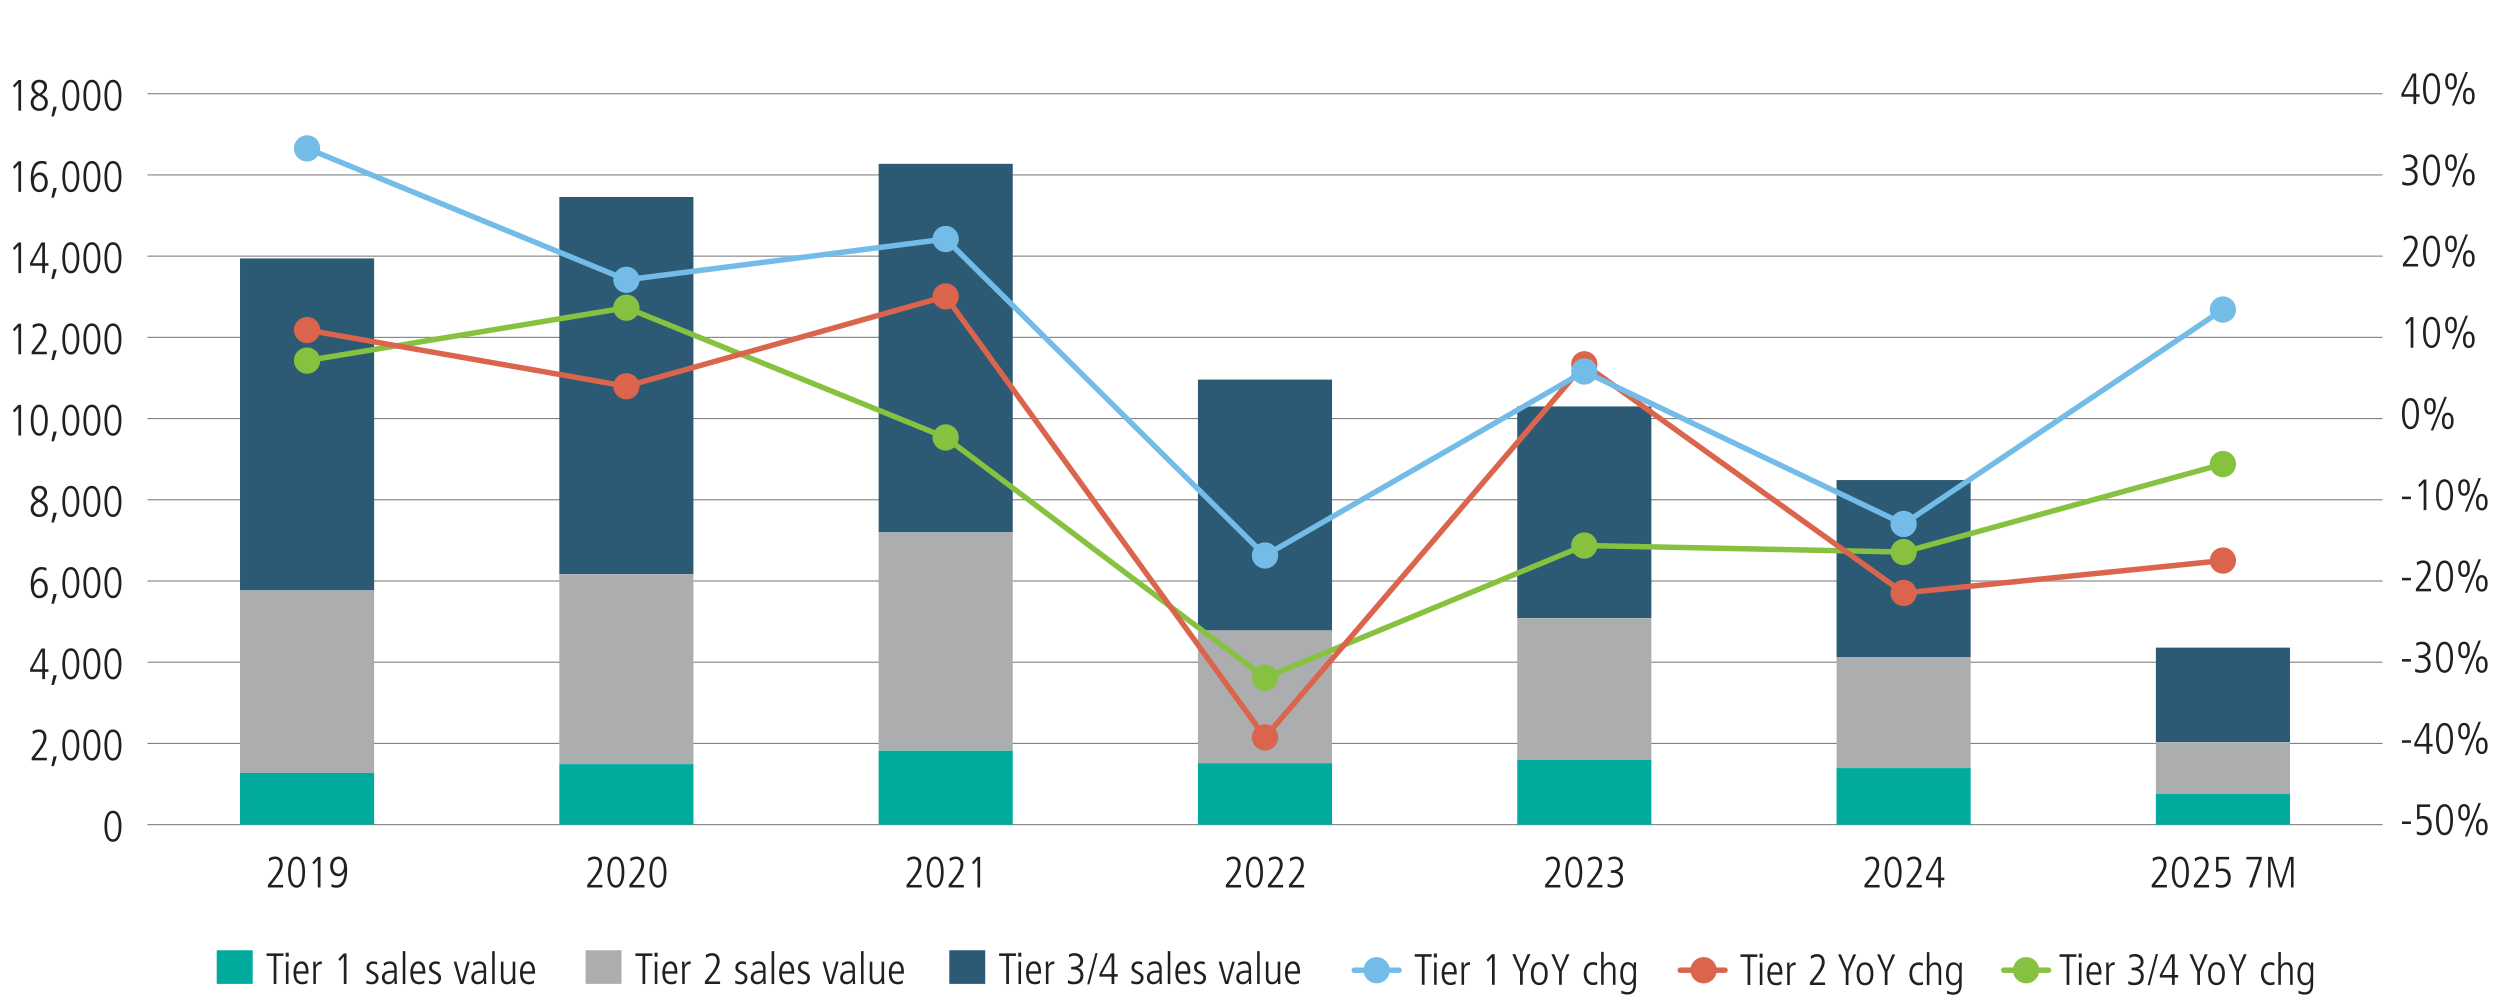 <?xml version="1.0" encoding="UTF-8"?>
<svg xmlns="http://www.w3.org/2000/svg" version="1.1" viewBox="0 0 1140 456.71">
  <!-- Generator: Adobe Illustrator 29.5.1, SVG Export Plug-In . SVG Version: 2.1.0 Build 141)  -->
  <defs>
    <style>
      .st0 {
        fill: #acadae;
      }

      .st1, .st2, .st3, .st4, .st5, .st6, .st7 {
        fill: none;
        stroke-miterlimit: 10;
      }

      .st1, .st3, .st4, .st5, .st6, .st7 {
        stroke-width: 2.5px;
      }

      .st1, .st4 {
        stroke: #da644c;
      }

      .st8 {
        fill: #231f20;
      }

      .st9 {
        fill: #2c5973;
      }

      .st2 {
        stroke: gray;
        stroke-width: .5px;
      }

      .st3, .st4, .st5 {
        stroke-linecap: round;
      }

      .st3, .st7 {
        stroke: #86c240;
      }

      .st10 {
        fill: #73bce8;
      }

      .st11 {
        fill: #da644c;
      }

      .st12 {
        fill: #00ab9d;
      }

      .st13 {
        fill: #86c240;
      }

      .st5, .st6 {
        stroke: #73bce8;
      }
    </style>
  </defs>
  <g id="_x31_">
    <g>
      <g>
        <g>
          <path class="st8" d="M47.62,376.77c0-4.42,1.38-7.12,3.88-7.12s3.88,2.72,3.88,7.12-1.38,7.12-3.88,7.12-3.88-2.72-3.88-7.12ZM54.14,376.77c0-3.92-.9-5.96-2.64-5.96s-2.64,1.98-2.64,5.96.96,5.96,2.64,5.96,2.64-2.02,2.64-5.96Z"/>
          <g>
            <path class="st8" d="M14.44,346.72v-1.22l2.16-2.68c1.98-2.46,3.26-4.76,3.26-6.54,0-1.6-.76-2.5-2.18-2.5-.86,0-1.92.48-2.66,1.1l-.18-1.38c.96-.62,1.92-.88,2.94-.88,2.1,0,3.4,1.5,3.4,3.66,0,1.76-.86,3.72-3.58,7.1l-1.76,2.18h5.52v1.16h-6.92Z"/>
            <path class="st8" d="M23.44,349.36l.96-4.44h1.48l-1.28,4.44h-1.16Z"/>
            <path class="st8" d="M28.42,339.74c0-4.42,1.38-7.12,3.88-7.12s3.88,2.72,3.88,7.12-1.38,7.12-3.88,7.12-3.88-2.72-3.88-7.12ZM34.94,339.74c0-3.92-.9-5.96-2.64-5.96s-2.64,1.98-2.64,5.96.96,5.96,2.64,5.96,2.64-2.02,2.64-5.96Z"/>
            <path class="st8" d="M38.02,339.74c0-4.42,1.38-7.12,3.88-7.12s3.88,2.72,3.88,7.12-1.38,7.12-3.88,7.12-3.88-2.72-3.88-7.12ZM44.54,339.74c0-3.92-.9-5.96-2.64-5.96s-2.64,1.98-2.64,5.96.96,5.96,2.64,5.96,2.64-2.02,2.64-5.96Z"/>
            <path class="st8" d="M47.62,339.74c0-4.42,1.38-7.12,3.88-7.12s3.88,2.72,3.88,7.12-1.38,7.12-3.88,7.12-3.88-2.72-3.88-7.12ZM54.14,339.74c0-3.92-.9-5.96-2.64-5.96s-2.64,1.98-2.64,5.96.96,5.96,2.64,5.96,2.64-2.02,2.64-5.96Z"/>
          </g>
          <g>
            <path class="st8" d="M19.26,309.69v-3.34h-5.54v-1.26l5.14-9.36h1.64v9.46h1.58v1.16h-1.58v3.34h-1.24ZM19.26,296.97h-.04l-4.42,8.22h4.46v-8.22Z"/>
            <path class="st8" d="M23.44,312.33l.96-4.44h1.48l-1.28,4.44h-1.16Z"/>
            <path class="st8" d="M28.42,302.71c0-4.42,1.38-7.12,3.88-7.12s3.88,2.72,3.88,7.12-1.38,7.12-3.88,7.12-3.88-2.72-3.88-7.12ZM34.94,302.71c0-3.92-.9-5.96-2.64-5.96s-2.64,1.98-2.64,5.96.96,5.96,2.64,5.96,2.64-2.02,2.64-5.96Z"/>
            <path class="st8" d="M38.02,302.71c0-4.42,1.38-7.12,3.88-7.12s3.88,2.72,3.88,7.12-1.38,7.12-3.88,7.12-3.88-2.72-3.88-7.12ZM44.54,302.71c0-3.92-.9-5.96-2.64-5.96s-2.64,1.98-2.64,5.96.96,5.96,2.64,5.96,2.64-2.02,2.64-5.96Z"/>
            <path class="st8" d="M47.62,302.71c0-4.42,1.38-7.12,3.88-7.12s3.88,2.72,3.88,7.12-1.38,7.12-3.88,7.12-3.88-2.72-3.88-7.12ZM54.14,302.71c0-3.92-.9-5.96-2.64-5.96s-2.64,1.98-2.64,5.96.96,5.96,2.64,5.96,2.64-2.02,2.64-5.96Z"/>
          </g>
          <g>
            <path class="st8" d="M15.22,265.77c.5-1.18,1.6-1.96,2.9-1.96,2.36,0,3.66,2.12,3.66,4.58s-1.4,4.4-3.88,4.4-3.88-2.2-3.88-6.2c0-5.44,1.74-8.04,4.88-8.04.74,0,1.6.16,2.3.38l-.1,1.4c-.9-.5-1.42-.62-2.08-.62-2.34,0-3.7,2.24-3.84,6.06h.04ZM20.46,268.21c0-1.66-.88-3.24-2.56-3.24-1.36,0-2.4,1.28-2.4,3.26,0,2.18.98,3.4,2.4,3.4,1.5,0,2.56-1.24,2.56-3.42Z"/>
            <path class="st8" d="M23.44,275.3l.96-4.44h1.48l-1.28,4.44h-1.16Z"/>
            <path class="st8" d="M28.42,265.67c0-4.42,1.38-7.12,3.88-7.12s3.88,2.72,3.88,7.12-1.38,7.12-3.88,7.12-3.88-2.72-3.88-7.12ZM34.94,265.67c0-3.92-.9-5.96-2.64-5.96s-2.64,1.98-2.64,5.96.96,5.96,2.64,5.96,2.64-2.02,2.64-5.96Z"/>
            <path class="st8" d="M38.02,265.67c0-4.42,1.38-7.12,3.88-7.12s3.88,2.72,3.88,7.12-1.38,7.12-3.88,7.12-3.88-2.72-3.88-7.12ZM44.54,265.67c0-3.92-.9-5.96-2.64-5.96s-2.64,1.98-2.64,5.96.96,5.96,2.64,5.96,2.64-2.02,2.64-5.96Z"/>
            <path class="st8" d="M47.62,265.67c0-4.42,1.38-7.12,3.88-7.12s3.88,2.72,3.88,7.12-1.38,7.12-3.88,7.12-3.88-2.72-3.88-7.12ZM54.14,265.67c0-3.92-.9-5.96-2.64-5.96s-2.64,1.98-2.64,5.96.96,5.96,2.64,5.96,2.64-2.02,2.64-5.96Z"/>
          </g>
          <g>
            <path class="st8" d="M21.82,231.92c0,1.86-1.16,3.84-3.94,3.84-2.32,0-3.9-1.58-3.9-3.78,0-1.66,1.04-2.94,2.66-3.64-1.52-.82-2.32-2.06-2.32-3.56,0-2.08,1.7-3.26,3.62-3.26,2.26,0,3.52,1.38,3.52,3.2,0,1.28-.56,2.32-2.38,3.58,2.16,1.1,2.74,2.2,2.74,3.62ZM15.3,232.02c0,1.46,1.08,2.58,2.66,2.58,1.32,0,2.54-.88,2.54-2.66,0-1.26-.84-2.2-2.78-3.08-1.84.98-2.42,1.86-2.42,3.16ZM20.14,224.78c0-1.2-1-2.1-2.28-2.1-1.14,0-2.22.96-2.22,2.24,0,1.2.9,2.32,2.5,2.9,1.42-1.02,2-2.1,2-3.04Z"/>
            <path class="st8" d="M23.44,238.26l.96-4.44h1.48l-1.28,4.44h-1.16Z"/>
            <path class="st8" d="M28.42,228.64c0-4.42,1.38-7.12,3.88-7.12s3.88,2.72,3.88,7.12-1.38,7.12-3.88,7.12-3.88-2.72-3.88-7.12ZM34.94,228.64c0-3.92-.9-5.96-2.64-5.96s-2.64,1.98-2.64,5.96.96,5.96,2.64,5.96,2.64-2.02,2.64-5.96Z"/>
            <path class="st8" d="M38.02,228.64c0-4.42,1.38-7.12,3.88-7.12s3.88,2.72,3.88,7.12-1.38,7.12-3.88,7.12-3.88-2.72-3.88-7.12ZM44.54,228.64c0-3.92-.9-5.96-2.64-5.96s-2.64,1.98-2.64,5.96.96,5.96,2.64,5.96,2.64-2.02,2.64-5.96Z"/>
            <path class="st8" d="M47.62,228.64c0-4.42,1.38-7.12,3.88-7.12s3.88,2.72,3.88,7.12-1.38,7.12-3.88,7.12-3.88-2.72-3.88-7.12ZM54.14,228.64c0-3.92-.9-5.96-2.64-5.96s-2.64,1.98-2.64,5.96.96,5.96,2.64,5.96,2.64-2.02,2.64-5.96Z"/>
          </g>
          <g>
            <path class="st8" d="M8.38,198.59v-12.56l-1.8,2.08-.68-.92,2.48-2.56h1.24v13.96h-1.24Z"/>
            <path class="st8" d="M14.02,191.61c0-4.42,1.38-7.12,3.88-7.12s3.88,2.72,3.88,7.12-1.38,7.12-3.88,7.12-3.88-2.72-3.88-7.12ZM20.54,191.61c0-3.92-.9-5.96-2.64-5.96s-2.64,1.98-2.64,5.96.96,5.96,2.64,5.96,2.64-2.02,2.64-5.96Z"/>
            <path class="st8" d="M23.44,201.23l.96-4.44h1.48l-1.28,4.44h-1.16Z"/>
            <path class="st8" d="M28.42,191.61c0-4.42,1.38-7.12,3.88-7.12s3.88,2.72,3.88,7.12-1.38,7.12-3.88,7.12-3.88-2.72-3.88-7.12ZM34.94,191.61c0-3.92-.9-5.96-2.64-5.96s-2.64,1.98-2.64,5.96.96,5.96,2.64,5.96,2.64-2.02,2.64-5.96Z"/>
            <path class="st8" d="M38.02,191.61c0-4.42,1.38-7.12,3.88-7.12s3.88,2.72,3.88,7.12-1.38,7.12-3.88,7.12-3.88-2.72-3.88-7.12ZM44.54,191.61c0-3.92-.9-5.96-2.64-5.96s-2.64,1.98-2.64,5.96.96,5.96,2.64,5.96,2.64-2.02,2.64-5.96Z"/>
            <path class="st8" d="M47.62,191.61c0-4.42,1.38-7.12,3.88-7.12s3.88,2.72,3.88,7.12-1.38,7.12-3.88,7.12-3.88-2.72-3.88-7.12ZM54.14,191.61c0-3.92-.9-5.96-2.64-5.96s-2.64,1.98-2.64,5.96.96,5.96,2.64,5.96,2.64-2.02,2.64-5.96Z"/>
          </g>
          <g>
            <path class="st8" d="M8.38,161.55v-12.56l-1.8,2.08-.68-.92,2.48-2.56h1.24v13.96h-1.24Z"/>
            <path class="st8" d="M14.44,161.55v-1.22l2.16-2.68c1.98-2.46,3.26-4.76,3.26-6.54,0-1.6-.76-2.5-2.18-2.5-.86,0-1.92.48-2.66,1.1l-.18-1.38c.96-.62,1.92-.88,2.94-.88,2.1,0,3.4,1.5,3.4,3.66,0,1.76-.86,3.72-3.58,7.1l-1.76,2.18h5.52v1.16h-6.92Z"/>
            <path class="st8" d="M23.44,164.19l.96-4.44h1.48l-1.28,4.44h-1.16Z"/>
            <path class="st8" d="M28.42,154.57c0-4.42,1.38-7.12,3.88-7.12s3.88,2.72,3.88,7.12-1.38,7.12-3.88,7.12-3.88-2.72-3.88-7.12ZM34.94,154.57c0-3.92-.9-5.96-2.64-5.96s-2.64,1.98-2.64,5.96.96,5.96,2.64,5.96,2.64-2.02,2.64-5.96Z"/>
            <path class="st8" d="M38.02,154.57c0-4.42,1.38-7.12,3.88-7.12s3.88,2.72,3.88,7.12-1.38,7.12-3.88,7.12-3.88-2.72-3.88-7.12ZM44.54,154.57c0-3.92-.9-5.96-2.64-5.96s-2.64,1.98-2.64,5.96.96,5.96,2.64,5.96,2.64-2.02,2.64-5.96Z"/>
            <path class="st8" d="M47.62,154.57c0-4.42,1.38-7.12,3.88-7.12s3.88,2.72,3.88,7.12-1.38,7.12-3.88,7.12-3.88-2.72-3.88-7.12ZM54.14,154.57c0-3.92-.9-5.96-2.64-5.96s-2.64,1.98-2.64,5.96.96,5.96,2.64,5.96,2.64-2.02,2.64-5.96Z"/>
          </g>
          <g>
            <path class="st8" d="M8.38,124.52v-12.56l-1.8,2.08-.68-.92,2.48-2.56h1.24v13.96h-1.24Z"/>
            <path class="st8" d="M19.26,124.52v-3.34h-5.54v-1.26l5.14-9.36h1.64v9.46h1.58v1.16h-1.58v3.34h-1.24ZM19.26,111.8h-.04l-4.42,8.22h4.46v-8.22Z"/>
            <path class="st8" d="M23.44,127.16l.96-4.44h1.48l-1.28,4.44h-1.16Z"/>
            <path class="st8" d="M28.42,117.54c0-4.42,1.38-7.12,3.88-7.12s3.88,2.72,3.88,7.12-1.38,7.12-3.88,7.12-3.88-2.72-3.88-7.12ZM34.94,117.54c0-3.92-.9-5.96-2.64-5.96s-2.64,1.98-2.64,5.96.96,5.96,2.64,5.96,2.64-2.02,2.64-5.96Z"/>
            <path class="st8" d="M38.02,117.54c0-4.42,1.38-7.12,3.88-7.12s3.88,2.72,3.88,7.12-1.38,7.12-3.88,7.12-3.88-2.72-3.88-7.12ZM44.54,117.54c0-3.92-.9-5.96-2.64-5.96s-2.64,1.98-2.64,5.96.96,5.96,2.64,5.96,2.64-2.02,2.64-5.96Z"/>
            <path class="st8" d="M47.62,117.54c0-4.42,1.38-7.12,3.88-7.12s3.88,2.72,3.88,7.12-1.38,7.12-3.88,7.12-3.88-2.72-3.88-7.12ZM54.14,117.54c0-3.92-.9-5.96-2.64-5.96s-2.64,1.98-2.64,5.96.96,5.96,2.64,5.96,2.64-2.02,2.64-5.96Z"/>
          </g>
          <g>
            <path class="st8" d="M8.38,87.49v-12.56l-1.8,2.08-.68-.92,2.48-2.56h1.24v13.96h-1.24Z"/>
            <path class="st8" d="M15.22,80.6c.5-1.18,1.6-1.96,2.9-1.96,2.36,0,3.66,2.12,3.66,4.58s-1.4,4.4-3.88,4.4-3.88-2.2-3.88-6.2c0-5.44,1.74-8.04,4.88-8.04.74,0,1.6.16,2.3.38l-.1,1.4c-.9-.5-1.42-.62-2.08-.62-2.34,0-3.7,2.24-3.84,6.06h.04ZM20.46,83.05c0-1.66-.88-3.24-2.56-3.24-1.36,0-2.4,1.28-2.4,3.26,0,2.18.98,3.4,2.4,3.4,1.5,0,2.56-1.24,2.56-3.42Z"/>
            <path class="st8" d="M23.44,90.13l.96-4.44h1.48l-1.28,4.44h-1.16Z"/>
            <path class="st8" d="M28.42,80.51c0-4.42,1.38-7.12,3.88-7.12s3.88,2.72,3.88,7.12-1.38,7.12-3.88,7.12-3.88-2.72-3.88-7.12ZM34.94,80.51c0-3.92-.9-5.96-2.64-5.96s-2.64,1.98-2.64,5.96.96,5.96,2.64,5.96,2.64-2.02,2.64-5.96Z"/>
            <path class="st8" d="M38.02,80.51c0-4.42,1.38-7.12,3.88-7.12s3.88,2.72,3.88,7.12-1.38,7.12-3.88,7.12-3.88-2.72-3.88-7.12ZM44.54,80.51c0-3.92-.9-5.96-2.64-5.96s-2.64,1.98-2.64,5.96.96,5.96,2.64,5.96,2.64-2.02,2.64-5.96Z"/>
            <path class="st8" d="M47.62,80.51c0-4.42,1.38-7.12,3.88-7.12s3.88,2.72,3.88,7.12-1.38,7.12-3.88,7.12-3.88-2.72-3.88-7.12ZM54.14,80.51c0-3.92-.9-5.96-2.64-5.96s-2.64,1.98-2.64,5.96.96,5.96,2.64,5.96,2.64-2.02,2.64-5.96Z"/>
          </g>
          <g>
            <path class="st8" d="M8.38,50.45v-12.56l-1.8,2.08-.68-.92,2.48-2.56h1.24v13.96h-1.24Z"/>
            <path class="st8" d="M21.82,46.75c0,1.86-1.16,3.84-3.94,3.84-2.32,0-3.9-1.58-3.9-3.78,0-1.66,1.04-2.94,2.66-3.64-1.52-.82-2.32-2.06-2.32-3.56,0-2.08,1.7-3.26,3.62-3.26,2.26,0,3.52,1.38,3.52,3.2,0,1.28-.56,2.32-2.38,3.58,2.16,1.1,2.74,2.2,2.74,3.62ZM15.3,46.85c0,1.46,1.08,2.58,2.66,2.58,1.32,0,2.54-.88,2.54-2.66,0-1.26-.84-2.2-2.78-3.08-1.84.98-2.42,1.86-2.42,3.16ZM20.14,39.61c0-1.2-1-2.1-2.28-2.1-1.14,0-2.22.96-2.22,2.24,0,1.2.9,2.32,2.5,2.9,1.42-1.02,2-2.1,2-3.04Z"/>
            <path class="st8" d="M23.44,53.09l.96-4.44h1.48l-1.28,4.44h-1.16Z"/>
            <path class="st8" d="M28.42,43.47c0-4.42,1.38-7.12,3.88-7.12s3.88,2.72,3.88,7.12-1.38,7.12-3.88,7.12-3.88-2.72-3.88-7.12ZM34.94,43.47c0-3.92-.9-5.96-2.64-5.96s-2.64,1.98-2.64,5.96.96,5.96,2.64,5.96,2.64-2.02,2.64-5.96Z"/>
            <path class="st8" d="M38.02,43.47c0-4.42,1.38-7.12,3.88-7.12s3.88,2.72,3.88,7.12-1.38,7.12-3.88,7.12-3.88-2.72-3.88-7.12ZM44.54,43.47c0-3.92-.9-5.96-2.64-5.96s-2.64,1.98-2.64,5.96.96,5.96,2.64,5.96,2.64-2.02,2.64-5.96Z"/>
            <path class="st8" d="M47.62,43.47c0-4.42,1.38-7.12,3.88-7.12s3.88,2.72,3.88,7.12-1.38,7.12-3.88,7.12-3.88-2.72-3.88-7.12ZM54.14,43.47c0-3.92-.9-5.96-2.64-5.96s-2.64,1.98-2.64,5.96.96,5.96,2.64,5.96,2.64-2.02,2.64-5.96Z"/>
          </g>
        </g>
        <g>
          <line class="st2" x1="67.22" y1="376.04" x2="1086.45" y2="376.04"/>
          <line class="st2" x1="67.22" y1="339" x2="1086.45" y2="339"/>
          <line class="st2" x1="67.22" y1="301.97" x2="1086.45" y2="301.97"/>
          <line class="st2" x1="67.22" y1="264.94" x2="1086.45" y2="264.94"/>
          <line class="st2" x1="67.22" y1="227.9" x2="1086.45" y2="227.9"/>
          <line class="st2" x1="67.22" y1="190.87" x2="1086.45" y2="190.87"/>
          <line class="st2" x1="67.22" y1="153.84" x2="1086.45" y2="153.84"/>
          <line class="st2" x1="67.22" y1="116.8" x2="1086.45" y2="116.8"/>
          <line class="st2" x1="67.22" y1="79.77" x2="1086.45" y2="79.77"/>
          <line class="st2" x1="67.22" y1="42.74" x2="1086.45" y2="42.74"/>
        </g>
      </g>
      <g>
        <g>
          <rect class="st9" x="432.87" y="433.32" width="16.4" height="15.33"/>
          <g>
            <rect class="st9" x="109.45" y="117.84" width="61.15" height="151.42"/>
            <rect class="st9" x="255.05" y="89.83" width="61.15" height="172.09"/>
            <rect class="st9" x="400.66" y="74.71" width="61.15" height="168.09"/>
            <rect class="st9" x="546.26" y="173.1" width="61.15" height="114.45"/>
            <rect class="st9" x="691.87" y="185.33" width="61.15" height="96.56"/>
            <rect class="st9" x="837.47" y="218.9" width="61.15" height="80.69"/>
            <rect class="st9" x="983.08" y="295.32" width="61.15" height="43.12"/>
          </g>
        </g>
        <g>
          <rect class="st0" x="267.02" y="433.32" width="16.4" height="15.33"/>
          <g>
            <rect class="st0" x="109.45" y="269.26" width="61.15" height="83.2"/>
            <rect class="st0" x="255.05" y="261.92" width="61.15" height="86.51"/>
            <rect class="st0" x="400.66" y="242.81" width="61.15" height="99.52"/>
            <rect class="st0" x="546.26" y="287.56" width="61.15" height="60.45"/>
            <rect class="st0" x="691.87" y="281.89" width="61.15" height="64.49"/>
            <rect class="st0" x="837.47" y="299.59" width="61.15" height="50.65"/>
            <rect class="st0" x="983.08" y="338.44" width="61.15" height="23.64"/>
          </g>
        </g>
        <g>
          <rect class="st12" x="98.82" y="433.32" width="16.4" height="15.33"/>
          <g>
            <rect class="st12" x="109.45" y="352.46" width="61.15" height="23.58"/>
            <rect class="st12" x="255.05" y="348.43" width="61.15" height="27.61"/>
            <rect class="st12" x="400.66" y="342.33" width="61.15" height="33.71"/>
            <rect class="st12" x="546.26" y="348.01" width="61.15" height="28.03"/>
            <rect class="st12" x="691.87" y="346.39" width="61.15" height="29.65"/>
            <rect class="st12" x="837.47" y="350.24" width="61.15" height="25.8"/>
            <rect class="st12" x="983.08" y="362.08" width="61.15" height="13.96"/>
          </g>
        </g>
      </g>
      <g>
        <g>
          <path class="st8" d="M458.84,448.71v-12.8h-3.24v-1.16h7.72v1.16h-3.24v12.8h-1.24Z"/>
          <path class="st8" d="M464.32,436.24v-1.8h1.4v1.8h-1.4ZM464.44,448.71v-10.2h1.16v10.2h-1.16Z"/>
          <path class="st8" d="M474.26,448.27c-.74.42-1.5.58-2.38.58-2.56,0-4-1.76-4-5.26,0-3.68,1.8-5.22,3.62-5.22,2.94,0,3.26,3.06,3.26,5.62h-5.64c0,2.46,1.06,3.78,2.88,3.78.66,0,1.64-.34,2.2-.84l.06,1.34ZM473.52,442.91c0-2.16-.8-3.46-2.08-3.46s-2.28,1.6-2.32,3.46h4.4Z"/>
          <path class="st8" d="M476.94,448.71v-7.24c0-.34-.04-1.34-.08-2.96h1.08l.08,1.62h.04c.56-1.14,1.32-1.76,2.66-1.76h.06v1.24c-1.9,0-2.68.9-2.68,2.6v6.5h-1.16Z"/>
          <path class="st8" d="M487.02,446.93c.62.38,1.82.76,2.62.76,1.84,0,3.06-1.1,3.06-3,0-1.66-1.24-2.64-3.18-2.64h-1.06v-1.16c2.96,0,4.14-.9,4.14-2.6,0-1.42-.94-2.52-2.78-2.52-.78,0-1.56.28-2.3.82l-.1-1.32c.48-.32,1.78-.66,2.58-.66,2.42,0,3.92,1.54,3.92,3.56,0,1.52-.8,2.62-2.5,3.12v.04c1.46.28,2.6,1.7,2.6,3.52,0,2.56-1.58,4-4.52,4-.98,0-1.76-.14-2.58-.56l.1-1.36Z"/>
          <path class="st8" d="M495.76,448.85l3.76-14.24h.98l-3.74,14.24h-1Z"/>
          <path class="st8" d="M506.88,448.71v-3.34h-5.54v-1.26l5.14-9.36h1.64v9.46h1.58v1.16h-1.58v3.34h-1.24ZM506.88,435.98h-.04l-4.42,8.22h4.46v-8.22Z"/>
          <path class="st8" d="M516,447.07c.62.4,1.58.7,2.32.7,1.04,0,1.88-.76,1.88-1.76,0-.86-.36-1.26-1.96-2.06-1.62-.8-2.26-1.4-2.26-2.76,0-1.8,1.46-2.82,3-2.82.48,0,1.12.08,1.88.3l-.16,1.2c-.56-.22-1.08-.42-1.74-.42-1.04,0-1.74.74-1.74,1.64,0,.8.28,1.1,1.4,1.7,1.7.92,2.82,1.4,2.82,3.1,0,1.82-1.26,2.96-3.04,2.96-.9,0-1.68-.14-2.56-.48l.16-1.3Z"/>
          <path class="st8" d="M528.8,448.71l-.08-1.46h-.04c-.7,1.12-1.56,1.6-2.84,1.6-1.6,0-2.86-1.3-2.86-2.98,0-3.2,3.42-3.3,4.92-3.3h.74v-.24c0-2.16-.7-2.88-2.12-2.88-.86,0-1.76.4-2.56,1.04l-.18-1.22c1.28-.74,1.98-.9,2.8-.9,2.02,0,3.14,1.12,3.14,3.3v4.9c0,.34.02.88.12,2.14h-1.04ZM528.64,443.57c-2.5,0-4.42.04-4.42,2.3,0,1.04.78,1.9,1.88,1.9,1.46,0,2.54-1.08,2.54-2.92v-1.28Z"/>
          <path class="st8" d="M532.5,448.71v-15h1.16v15h-1.16Z"/>
          <path class="st8" d="M542.32,448.27c-.74.42-1.5.58-2.38.58-2.56,0-4-1.76-4-5.26,0-3.68,1.8-5.22,3.62-5.22,2.94,0,3.26,3.06,3.26,5.62h-5.64c0,2.46,1.06,3.78,2.88,3.78.66,0,1.64-.34,2.2-.84l.06,1.34ZM541.58,442.91c0-2.16-.8-3.46-2.08-3.46s-2.28,1.6-2.32,3.46h4.4Z"/>
          <path class="st8" d="M544.52,447.07c.62.4,1.58.7,2.32.7,1.04,0,1.88-.76,1.88-1.76,0-.86-.36-1.26-1.96-2.06-1.62-.8-2.26-1.4-2.26-2.76,0-1.8,1.46-2.82,3-2.82.48,0,1.12.08,1.88.3l-.16,1.2c-.56-.22-1.08-.42-1.74-.42-1.04,0-1.74.74-1.74,1.64,0,.8.28,1.1,1.4,1.7,1.7.92,2.82,1.4,2.82,3.1,0,1.82-1.26,2.96-3.04,2.96-.9,0-1.68-.14-2.56-.48l.16-1.3Z"/>
          <path class="st8" d="M558.68,448.71l-2.98-10.2h1.24l2.42,8.88h.04l2.5-8.88h1.16l-2.98,10.2h-1.4Z"/>
          <path class="st8" d="M569.56,448.71l-.08-1.46h-.04c-.7,1.12-1.56,1.6-2.84,1.6-1.6,0-2.86-1.3-2.86-2.98,0-3.2,3.42-3.3,4.92-3.3h.74v-.24c0-2.16-.7-2.88-2.12-2.88-.86,0-1.76.4-2.56,1.04l-.18-1.22c1.28-.74,1.98-.9,2.8-.9,2.02,0,3.14,1.12,3.14,3.3v4.9c0,.34.02.88.12,2.14h-1.04ZM569.4,443.57c-2.5,0-4.42.04-4.42,2.3,0,1.04.78,1.9,1.88,1.9,1.46,0,2.54-1.08,2.54-2.92v-1.28Z"/>
          <path class="st8" d="M573.26,448.71v-15h1.16v15h-1.16Z"/>
          <path class="st8" d="M582.78,448.71c-.06-.54-.08-1.02-.08-1.5h-.04c-.34.94-1.38,1.64-2.6,1.64-1.86,0-2.82-1.2-2.82-3.14v-7.2h1.16v6.96c0,1.6.64,2.3,1.9,2.3,1.44,0,2.32-1.4,2.32-2.84v-6.42h1.16v7.24c0,.34.04,1.56.08,2.96h-1.08Z"/>
          <path class="st8" d="M592.34,448.27c-.74.42-1.5.58-2.38.58-2.56,0-4-1.76-4-5.26,0-3.68,1.8-5.22,3.62-5.22,2.94,0,3.26,3.06,3.26,5.62h-5.64c0,2.46,1.06,3.78,2.88,3.78.66,0,1.64-.34,2.2-.84l.06,1.34ZM591.6,442.91c0-2.16-.8-3.46-2.08-3.46s-2.28,1.6-2.32,3.46h4.4Z"/>
        </g>
        <g>
          <path class="st8" d="M292.99,448.71v-12.8h-3.24v-1.16h7.72v1.16h-3.24v12.8h-1.24Z"/>
          <path class="st8" d="M298.47,436.24v-1.8h1.4v1.8h-1.4ZM298.59,448.71v-10.2h1.16v10.2h-1.16Z"/>
          <path class="st8" d="M308.41,448.27c-.74.42-1.5.58-2.38.58-2.56,0-4-1.76-4-5.26,0-3.68,1.8-5.22,3.62-5.22,2.94,0,3.26,3.06,3.26,5.62h-5.64c0,2.46,1.06,3.78,2.88,3.78.66,0,1.64-.34,2.2-.84l.06,1.34ZM307.67,442.91c0-2.16-.8-3.46-2.08-3.46s-2.28,1.6-2.32,3.46h4.4Z"/>
          <path class="st8" d="M311.09,448.71v-7.24c0-.34-.04-1.34-.08-2.96h1.08l.08,1.62h.04c.56-1.14,1.32-1.76,2.66-1.76h.06v1.24c-1.9,0-2.68.9-2.68,2.6v6.5h-1.16Z"/>
          <path class="st8" d="M321.43,448.71v-1.22l2.16-2.68c1.98-2.46,3.26-4.76,3.26-6.54,0-1.6-.76-2.5-2.18-2.5-.86,0-1.92.48-2.66,1.1l-.18-1.38c.96-.62,1.92-.88,2.94-.88,2.1,0,3.4,1.5,3.4,3.66,0,1.76-.86,3.72-3.58,7.1l-1.76,2.18h5.52v1.16h-6.92Z"/>
          <path class="st8" d="M335.37,447.07c.62.4,1.58.7,2.32.7,1.04,0,1.88-.76,1.88-1.76,0-.86-.36-1.26-1.96-2.06-1.62-.8-2.26-1.4-2.26-2.76,0-1.8,1.46-2.82,3-2.82.48,0,1.12.08,1.88.3l-.16,1.2c-.56-.22-1.08-.42-1.74-.42-1.04,0-1.74.74-1.74,1.64,0,.8.28,1.1,1.4,1.7,1.7.92,2.82,1.4,2.82,3.1,0,1.82-1.26,2.96-3.04,2.96-.9,0-1.68-.14-2.56-.48l.16-1.3Z"/>
          <path class="st8" d="M348.17,448.71l-.08-1.46h-.04c-.7,1.12-1.56,1.6-2.84,1.6-1.6,0-2.86-1.3-2.86-2.98,0-3.2,3.42-3.3,4.92-3.3h.74v-.24c0-2.16-.7-2.88-2.12-2.88-.86,0-1.76.4-2.56,1.04l-.18-1.22c1.28-.74,1.98-.9,2.8-.9,2.02,0,3.14,1.12,3.14,3.3v4.9c0,.34.02.88.12,2.14h-1.04ZM348.01,443.57c-2.5,0-4.42.04-4.42,2.3,0,1.04.78,1.9,1.88,1.9,1.46,0,2.54-1.08,2.54-2.92v-1.28Z"/>
          <path class="st8" d="M351.87,448.71v-15h1.16v15h-1.16Z"/>
          <path class="st8" d="M361.69,448.27c-.74.42-1.5.58-2.38.58-2.56,0-4-1.76-4-5.26,0-3.68,1.8-5.22,3.62-5.22,2.94,0,3.26,3.06,3.26,5.62h-5.64c0,2.46,1.06,3.78,2.88,3.78.66,0,1.64-.34,2.2-.84l.06,1.34ZM360.95,442.91c0-2.16-.8-3.46-2.08-3.46s-2.28,1.6-2.32,3.46h4.4Z"/>
          <path class="st8" d="M363.89,447.07c.62.4,1.58.7,2.32.7,1.04,0,1.88-.76,1.88-1.76,0-.86-.36-1.26-1.96-2.06-1.62-.8-2.26-1.4-2.26-2.76,0-1.8,1.46-2.82,3-2.82.48,0,1.12.08,1.88.3l-.16,1.2c-.56-.22-1.08-.42-1.74-.42-1.04,0-1.74.74-1.74,1.64,0,.8.28,1.1,1.4,1.7,1.7.92,2.82,1.4,2.82,3.1,0,1.82-1.26,2.96-3.04,2.96-.9,0-1.68-.14-2.56-.48l.16-1.3Z"/>
          <path class="st8" d="M378.05,448.71l-2.98-10.2h1.24l2.42,8.88h.04l2.5-8.88h1.16l-2.98,10.2h-1.4Z"/>
          <path class="st8" d="M388.93,448.71l-.08-1.46h-.04c-.7,1.12-1.56,1.6-2.84,1.6-1.6,0-2.86-1.3-2.86-2.98,0-3.2,3.42-3.3,4.92-3.3h.74v-.24c0-2.16-.7-2.88-2.12-2.88-.86,0-1.76.4-2.56,1.04l-.18-1.22c1.28-.74,1.98-.9,2.8-.9,2.02,0,3.14,1.12,3.14,3.3v4.9c0,.34.02.88.12,2.14h-1.04ZM388.77,443.57c-2.5,0-4.42.04-4.42,2.3,0,1.04.78,1.9,1.88,1.9,1.46,0,2.54-1.08,2.54-2.92v-1.28Z"/>
          <path class="st8" d="M392.63,448.71v-15h1.16v15h-1.16Z"/>
          <path class="st8" d="M402.15,448.71c-.06-.54-.08-1.02-.08-1.5h-.04c-.34.94-1.38,1.64-2.6,1.64-1.86,0-2.82-1.2-2.82-3.14v-7.2h1.16v6.96c0,1.6.64,2.3,1.9,2.3,1.44,0,2.32-1.4,2.32-2.84v-6.42h1.16v7.24c0,.34.04,1.56.08,2.96h-1.08Z"/>
          <path class="st8" d="M411.71,448.27c-.74.42-1.5.58-2.38.58-2.56,0-4-1.76-4-5.26,0-3.68,1.8-5.22,3.62-5.22,2.94,0,3.26,3.06,3.26,5.62h-5.64c0,2.46,1.06,3.78,2.88,3.78.66,0,1.64-.34,2.2-.84l.06,1.34ZM410.97,442.91c0-2.16-.8-3.46-2.08-3.46s-2.28,1.6-2.32,3.46h4.4Z"/>
        </g>
        <g>
          <path class="st8" d="M124.79,448.71v-12.8h-3.24v-1.16h7.72v1.16h-3.24v12.8h-1.24Z"/>
          <path class="st8" d="M130.27,436.24v-1.8h1.4v1.8h-1.4ZM130.39,448.71v-10.2h1.16v10.2h-1.16Z"/>
          <path class="st8" d="M140.21,448.27c-.74.42-1.5.58-2.38.58-2.56,0-4-1.76-4-5.26,0-3.68,1.8-5.22,3.62-5.22,2.94,0,3.26,3.06,3.26,5.62h-5.64c0,2.46,1.06,3.78,2.88,3.78.66,0,1.64-.34,2.2-.84l.06,1.34ZM139.47,442.91c0-2.16-.8-3.46-2.08-3.46s-2.28,1.6-2.32,3.46h4.4Z"/>
          <path class="st8" d="M142.89,448.71v-7.24c0-.34-.04-1.34-.08-2.96h1.08l.08,1.62h.04c.56-1.14,1.32-1.76,2.66-1.76h.06v1.24c-1.9,0-2.68.9-2.68,2.6v6.5h-1.16Z"/>
          <path class="st8" d="M156.77,448.71v-12.56l-1.8,2.08-.68-.92,2.48-2.56h1.24v13.96h-1.24Z"/>
          <path class="st8" d="M167.17,447.07c.62.4,1.58.7,2.32.7,1.04,0,1.88-.76,1.88-1.76,0-.86-.36-1.26-1.96-2.06-1.62-.8-2.26-1.4-2.26-2.76,0-1.8,1.46-2.82,3-2.82.48,0,1.12.08,1.88.3l-.16,1.2c-.56-.22-1.08-.42-1.74-.42-1.04,0-1.74.74-1.74,1.64,0,.8.28,1.1,1.4,1.7,1.7.92,2.82,1.4,2.82,3.1,0,1.82-1.26,2.96-3.04,2.96-.9,0-1.68-.14-2.56-.48l.16-1.3Z"/>
          <path class="st8" d="M179.97,448.71l-.08-1.46h-.04c-.7,1.12-1.56,1.6-2.84,1.6-1.6,0-2.86-1.3-2.86-2.98,0-3.2,3.42-3.3,4.92-3.3h.74v-.24c0-2.16-.7-2.88-2.12-2.88-.86,0-1.76.4-2.56,1.04l-.18-1.22c1.28-.74,1.98-.9,2.8-.9,2.02,0,3.14,1.12,3.14,3.3v4.9c0,.34.02.88.12,2.14h-1.04ZM179.81,443.57c-2.5,0-4.42.04-4.42,2.3,0,1.04.78,1.9,1.88,1.9,1.46,0,2.54-1.08,2.54-2.92v-1.28Z"/>
          <path class="st8" d="M183.67,448.71v-15h1.16v15h-1.16Z"/>
          <path class="st8" d="M193.49,448.27c-.74.42-1.5.58-2.38.58-2.56,0-4-1.76-4-5.26,0-3.68,1.8-5.22,3.62-5.22,2.94,0,3.26,3.06,3.26,5.62h-5.64c0,2.46,1.06,3.78,2.88,3.78.66,0,1.64-.34,2.2-.84l.06,1.34ZM192.75,442.91c0-2.16-.8-3.46-2.08-3.46s-2.28,1.6-2.32,3.46h4.4Z"/>
          <path class="st8" d="M195.69,447.07c.62.4,1.58.7,2.32.7,1.04,0,1.88-.76,1.88-1.76,0-.86-.36-1.26-1.96-2.06-1.62-.8-2.26-1.4-2.26-2.76,0-1.8,1.46-2.82,3-2.82.48,0,1.12.08,1.88.3l-.16,1.2c-.56-.22-1.08-.42-1.74-.42-1.04,0-1.74.74-1.74,1.64,0,.8.28,1.1,1.4,1.7,1.7.92,2.82,1.4,2.82,3.1,0,1.82-1.26,2.96-3.04,2.96-.9,0-1.68-.14-2.56-.48l.16-1.3Z"/>
          <path class="st8" d="M209.85,448.71l-2.98-10.2h1.24l2.42,8.88h.04l2.5-8.88h1.16l-2.98,10.2h-1.4Z"/>
          <path class="st8" d="M220.73,448.71l-.08-1.46h-.04c-.7,1.12-1.56,1.6-2.84,1.6-1.6,0-2.86-1.3-2.86-2.98,0-3.2,3.42-3.3,4.92-3.3h.74v-.24c0-2.16-.7-2.88-2.12-2.88-.86,0-1.76.4-2.56,1.04l-.18-1.22c1.28-.74,1.98-.9,2.8-.9,2.02,0,3.14,1.12,3.14,3.3v4.9c0,.34.02.88.12,2.14h-1.04ZM220.57,443.57c-2.5,0-4.42.04-4.42,2.3,0,1.04.78,1.9,1.88,1.9,1.46,0,2.54-1.08,2.54-2.92v-1.28Z"/>
          <path class="st8" d="M224.43,448.71v-15h1.16v15h-1.16Z"/>
          <path class="st8" d="M233.95,448.71c-.06-.54-.08-1.02-.08-1.5h-.04c-.34.94-1.38,1.64-2.6,1.64-1.86,0-2.82-1.2-2.82-3.14v-7.2h1.16v6.96c0,1.6.64,2.3,1.9,2.3,1.44,0,2.32-1.4,2.32-2.84v-6.42h1.16v7.24c0,.34.04,1.56.08,2.96h-1.08Z"/>
          <path class="st8" d="M243.51,448.27c-.74.42-1.5.58-2.38.58-2.56,0-4-1.76-4-5.26,0-3.68,1.8-5.22,3.62-5.22,2.94,0,3.26,3.06,3.26,5.62h-5.64c0,2.46,1.06,3.78,2.88,3.78.66,0,1.64-.34,2.2-.84l.06,1.34ZM242.77,442.91c0-2.16-.8-3.46-2.08-3.46s-2.28,1.6-2.32,3.46h4.4Z"/>
        </g>
      </g>
      <g>
        <g>
          <path class="st8" d="M981.19,404.68v-1.22l2.16-2.68c1.98-2.46,3.26-4.76,3.26-6.54,0-1.6-.76-2.5-2.18-2.5-.86,0-1.92.48-2.66,1.1l-.18-1.38c.96-.62,1.92-.88,2.94-.88,2.1,0,3.4,1.5,3.4,3.66,0,1.76-.86,3.72-3.58,7.1l-1.76,2.18h5.52v1.16h-6.92Z"/>
          <path class="st8" d="M990.37,397.7c0-4.42,1.38-7.12,3.88-7.12s3.88,2.72,3.88,7.12-1.38,7.12-3.88,7.12-3.88-2.72-3.88-7.12ZM996.89,397.7c0-3.92-.9-5.96-2.64-5.96s-2.64,1.98-2.64,5.96.96,5.96,2.64,5.96,2.64-2.02,2.64-5.96Z"/>
          <path class="st8" d="M1000.39,404.68v-1.22l2.16-2.68c1.98-2.46,3.26-4.76,3.26-6.54,0-1.6-.76-2.5-2.18-2.5-.86,0-1.92.48-2.66,1.1l-.18-1.38c.96-.62,1.92-.88,2.94-.88,2.1,0,3.4,1.5,3.4,3.66,0,1.76-.86,3.72-3.58,7.1l-1.76,2.18h5.52v1.16h-6.92Z"/>
          <path class="st8" d="M1010.45,402.94c.74.48,1.6.72,2.4.72,1.9,0,3.04-1.34,3.04-3.42,0-1.9-1.04-3.08-3.04-3.08-.82,0-1.44.12-2.32.5v-6.94h5.94v1.16h-4.78v4.4c.38-.14.98-.28,1.54-.28,2.62,0,3.98,1.46,3.98,4.24s-1.62,4.58-4.42,4.58c-.86,0-1.48-.12-2.4-.54l.06-1.34Z"/>
          <path class="st8" d="M1025.57,404.68l4.54-12.8h-5.76v-1.16h7v1.22l-4.38,12.74h-1.4Z"/>
          <path class="st8" d="M1044.7,404.68v-12.8h-.04l-4.12,12.8h-.94l-4.14-12.8h-.04v12.8h-1.16v-13.96h1.9l3.88,12.12h.04l3.88-12.12h1.9v13.96h-1.16Z"/>
        </g>
        <g>
          <path class="st8" d="M850.19,404.68v-1.22l2.16-2.68c1.98-2.46,3.26-4.76,3.26-6.54,0-1.6-.76-2.5-2.18-2.5-.86,0-1.92.48-2.66,1.1l-.18-1.38c.96-.62,1.92-.88,2.94-.88,2.1,0,3.4,1.5,3.4,3.66,0,1.76-.86,3.72-3.58,7.1l-1.76,2.18h5.52v1.16h-6.92Z"/>
          <path class="st8" d="M859.37,397.7c0-4.42,1.38-7.12,3.88-7.12s3.88,2.72,3.88,7.12-1.38,7.12-3.88,7.12-3.88-2.72-3.88-7.12ZM865.89,397.7c0-3.92-.9-5.96-2.64-5.96s-2.64,1.98-2.64,5.96.96,5.96,2.64,5.96,2.64-2.02,2.64-5.96Z"/>
          <path class="st8" d="M869.39,404.68v-1.22l2.16-2.68c1.98-2.46,3.26-4.76,3.26-6.54,0-1.6-.76-2.5-2.18-2.5-.86,0-1.92.48-2.66,1.1l-.18-1.38c.96-.62,1.92-.88,2.94-.88,2.1,0,3.4,1.5,3.4,3.66,0,1.76-.86,3.72-3.58,7.1l-1.76,2.18h5.52v1.16h-6.92Z"/>
          <path class="st8" d="M883.81,404.68v-3.34h-5.54v-1.26l5.14-9.36h1.64v9.46h1.58v1.16h-1.58v3.34h-1.24ZM883.81,391.96h-.04l-4.42,8.22h4.46v-8.22Z"/>
        </g>
        <g>
          <path class="st8" d="M704.58,404.68v-1.22l2.16-2.68c1.98-2.46,3.26-4.76,3.26-6.54,0-1.6-.76-2.5-2.18-2.5-.86,0-1.92.48-2.66,1.1l-.18-1.38c.96-.62,1.92-.88,2.94-.88,2.1,0,3.4,1.5,3.4,3.66,0,1.76-.86,3.72-3.58,7.1l-1.76,2.18h5.52v1.16h-6.92Z"/>
          <path class="st8" d="M713.76,397.7c0-4.42,1.38-7.12,3.88-7.12s3.88,2.72,3.88,7.12-1.38,7.12-3.88,7.12-3.88-2.72-3.88-7.12ZM720.28,397.7c0-3.92-.9-5.96-2.64-5.96s-2.64,1.98-2.64,5.96.96,5.96,2.64,5.96,2.64-2.02,2.64-5.96Z"/>
          <path class="st8" d="M723.78,404.68v-1.22l2.16-2.68c1.98-2.46,3.26-4.76,3.26-6.54,0-1.6-.76-2.5-2.18-2.5-.86,0-1.92.48-2.66,1.1l-.18-1.38c.96-.62,1.92-.88,2.94-.88,2.1,0,3.4,1.5,3.4,3.66,0,1.76-.86,3.72-3.58,7.1l-1.76,2.18h5.52v1.16h-6.92Z"/>
          <path class="st8" d="M733.12,402.9c.62.38,1.82.76,2.62.76,1.84,0,3.06-1.1,3.06-3,0-1.66-1.24-2.64-3.18-2.64h-1.06v-1.16c2.96,0,4.14-.9,4.14-2.6,0-1.42-.94-2.52-2.78-2.52-.78,0-1.56.28-2.3.82l-.1-1.32c.48-.32,1.78-.66,2.58-.66,2.42,0,3.92,1.54,3.92,3.56,0,1.52-.8,2.62-2.5,3.12v.04c1.46.28,2.6,1.7,2.6,3.52,0,2.56-1.58,4-4.52,4-.98,0-1.76-.14-2.58-.56l.1-1.36Z"/>
        </g>
        <g>
          <path class="st8" d="M558.98,404.68v-1.22l2.16-2.68c1.98-2.46,3.26-4.76,3.26-6.54,0-1.6-.76-2.5-2.18-2.5-.86,0-1.92.48-2.66,1.1l-.18-1.38c.96-.62,1.92-.88,2.94-.88,2.1,0,3.4,1.5,3.4,3.66,0,1.76-.86,3.72-3.58,7.1l-1.76,2.18h5.52v1.16h-6.92Z"/>
          <path class="st8" d="M568.16,397.7c0-4.42,1.38-7.12,3.88-7.12s3.88,2.72,3.88,7.12-1.38,7.12-3.88,7.12-3.88-2.72-3.88-7.12ZM574.68,397.7c0-3.92-.9-5.96-2.64-5.96s-2.64,1.98-2.64,5.96.96,5.96,2.64,5.96,2.64-2.02,2.64-5.96Z"/>
          <path class="st8" d="M578.18,404.68v-1.22l2.16-2.68c1.98-2.46,3.26-4.76,3.26-6.54,0-1.6-.76-2.5-2.18-2.5-.86,0-1.92.48-2.66,1.1l-.18-1.38c.96-.62,1.92-.88,2.94-.88,2.1,0,3.4,1.5,3.4,3.66,0,1.76-.86,3.72-3.58,7.1l-1.76,2.18h5.52v1.16h-6.92Z"/>
          <path class="st8" d="M587.78,404.68v-1.22l2.16-2.68c1.98-2.46,3.26-4.76,3.26-6.54,0-1.6-.76-2.5-2.18-2.5-.86,0-1.92.48-2.66,1.1l-.18-1.38c.96-.62,1.92-.88,2.94-.88,2.1,0,3.4,1.5,3.4,3.66,0,1.76-.86,3.72-3.58,7.1l-1.76,2.18h5.52v1.16h-6.92Z"/>
        </g>
        <g>
          <path class="st8" d="M413.37,404.68v-1.22l2.16-2.68c1.98-2.46,3.26-4.76,3.26-6.54,0-1.6-.76-2.5-2.18-2.5-.86,0-1.92.48-2.66,1.1l-.18-1.38c.96-.62,1.92-.88,2.94-.88,2.1,0,3.4,1.5,3.4,3.66,0,1.76-.86,3.72-3.58,7.1l-1.76,2.18h5.52v1.16h-6.92Z"/>
          <path class="st8" d="M422.55,397.7c0-4.42,1.38-7.12,3.88-7.12s3.88,2.72,3.88,7.12-1.38,7.12-3.88,7.12-3.88-2.72-3.88-7.12ZM429.08,397.7c0-3.92-.9-5.96-2.64-5.96s-2.64,1.98-2.64,5.96.96,5.96,2.64,5.96,2.64-2.02,2.64-5.96Z"/>
          <path class="st8" d="M432.57,404.68v-1.22l2.16-2.68c1.98-2.46,3.26-4.76,3.26-6.54,0-1.6-.76-2.5-2.18-2.5-.86,0-1.92.48-2.66,1.1l-.18-1.38c.96-.62,1.92-.88,2.94-.88,2.1,0,3.4,1.5,3.4,3.66,0,1.76-.86,3.72-3.58,7.1l-1.76,2.18h5.52v1.16h-6.92Z"/>
          <path class="st8" d="M445.71,404.68v-12.56l-1.8,2.08-.68-.92,2.48-2.56h1.24v13.96h-1.24Z"/>
        </g>
        <g>
          <path class="st8" d="M267.77,404.68v-1.22l2.16-2.68c1.98-2.46,3.26-4.76,3.26-6.54,0-1.6-.76-2.5-2.18-2.5-.86,0-1.92.48-2.66,1.1l-.18-1.38c.96-.62,1.92-.88,2.94-.88,2.1,0,3.4,1.5,3.4,3.66,0,1.76-.86,3.72-3.58,7.1l-1.76,2.18h5.52v1.16h-6.92Z"/>
          <path class="st8" d="M276.95,397.7c0-4.42,1.38-7.12,3.88-7.12s3.88,2.72,3.88,7.12-1.38,7.12-3.88,7.12-3.88-2.72-3.88-7.12ZM283.47,397.7c0-3.92-.9-5.96-2.64-5.96s-2.64,1.98-2.64,5.96.96,5.96,2.64,5.96,2.64-2.02,2.64-5.96Z"/>
          <path class="st8" d="M286.97,404.68v-1.22l2.16-2.68c1.98-2.46,3.26-4.76,3.26-6.54,0-1.6-.76-2.5-2.18-2.5-.86,0-1.92.48-2.66,1.1l-.18-1.38c.96-.62,1.92-.88,2.94-.88,2.1,0,3.4,1.5,3.4,3.66,0,1.76-.86,3.72-3.58,7.1l-1.76,2.18h5.52v1.16h-6.92Z"/>
          <path class="st8" d="M296.15,397.7c0-4.42,1.38-7.12,3.88-7.12s3.88,2.72,3.88,7.12-1.38,7.12-3.88,7.12-3.88-2.72-3.88-7.12ZM302.67,397.7c0-3.92-.9-5.96-2.64-5.96s-2.64,1.98-2.64,5.96.96,5.96,2.64,5.96,2.64-2.02,2.64-5.96Z"/>
        </g>
        <g>
          <path class="st8" d="M122.17,404.68v-1.22l2.16-2.68c1.98-2.46,3.26-4.76,3.26-6.54,0-1.6-.76-2.5-2.18-2.5-.86,0-1.92.48-2.66,1.1l-.18-1.38c.96-.62,1.92-.88,2.94-.88,2.1,0,3.4,1.5,3.4,3.66,0,1.76-.86,3.72-3.58,7.1l-1.76,2.18h5.52v1.16h-6.92Z"/>
          <path class="st8" d="M131.35,397.7c0-4.42,1.38-7.12,3.88-7.12s3.88,2.72,3.88,7.12-1.38,7.12-3.88,7.12-3.88-2.72-3.88-7.12ZM137.87,397.7c0-3.92-.9-5.96-2.64-5.96s-2.64,1.98-2.64,5.96.96,5.96,2.64,5.96,2.64-2.02,2.64-5.96Z"/>
          <path class="st8" d="M144.91,404.68v-12.56l-1.8,2.08-.68-.92,2.48-2.56h1.24v13.96h-1.24Z"/>
          <path class="st8" d="M151.22,403.04c.78.46,1.3.62,2.08.62,2.32,0,3.74-2.24,3.84-6.06h-.04c-.5,1.18-1.6,1.96-2.9,1.96-2.36,0-3.66-2.12-3.66-4.58s1.46-4.4,3.88-4.4c2.54,0,3.88,2.22,3.88,6.2,0,5.44-1.74,8.04-4.88,8.04-.74,0-1.6-.16-2.3-.38l.1-1.4ZM156.83,395.12c0-2.16-.98-3.38-2.4-3.38-1.5,0-2.56,1.26-2.56,3.42,0,1.66.86,3.24,2.56,3.24,1.38,0,2.4-1.28,2.4-3.28Z"/>
        </g>
      </g>
    </g>
  </g>
  <g id="_x32_">
    <g>
      <g>
        <g>
          <path class="st8" d="M1095.3,375.75v-1.16h4.08v1.16h-4.08Z"/>
          <path class="st8" d="M1102.1,379.02c.74.48,1.6.72,2.4.72,1.9,0,3.04-1.34,3.04-3.42,0-1.9-1.04-3.08-3.04-3.08-.82,0-1.44.12-2.32.5v-6.94h5.94v1.16h-4.78v4.4c.38-.14.98-.28,1.54-.28,2.62,0,3.98,1.46,3.98,4.24s-1.62,4.58-4.42,4.58c-.86,0-1.48-.12-2.4-.54l.06-1.34Z"/>
          <path class="st8" d="M1110.82,373.77c0-4.42,1.38-7.12,3.88-7.12s3.88,2.72,3.88,7.12-1.38,7.12-3.88,7.12-3.88-2.72-3.88-7.12ZM1117.34,373.77c0-3.92-.9-5.96-2.64-5.96s-2.64,1.98-2.64,5.96.96,5.96,2.64,5.96,2.64-2.02,2.64-5.96Z"/>
          <path class="st8" d="M1120.94,370.43c0-2.4.92-3.78,2.66-3.78s2.66,1.32,2.66,3.78-.96,3.78-2.66,3.78-2.66-1.38-2.66-3.78ZM1125.1,370.43c0-2-.56-2.7-1.5-2.7s-1.5.68-1.5,2.7.6,2.7,1.5,2.7,1.5-.62,1.5-2.7ZM1123.96,381.42l6.26-15.28h1.08l-6.26,15.28h-1.08ZM1129.04,377.11c0-2.46.96-3.78,2.66-3.78s2.66,1.38,2.66,3.78-.92,3.78-2.66,3.78-2.66-1.32-2.66-3.78ZM1133.2,377.11c0-2.02-.58-2.7-1.52-2.7-.88,0-1.48.62-1.48,2.7s.56,2.7,1.5,2.7,1.5-.62,1.5-2.7Z"/>
        </g>
        <g>
          <path class="st8" d="M1095.3,338.72v-1.16h4.08v1.16h-4.08Z"/>
          <path class="st8" d="M1106.46,343.72v-3.34h-5.54v-1.26l5.14-9.36h1.64v9.46h1.58v1.16h-1.58v3.34h-1.24ZM1106.46,331h-.04l-4.42,8.22h4.46v-8.22Z"/>
          <path class="st8" d="M1110.82,336.74c0-4.42,1.38-7.12,3.88-7.12s3.88,2.72,3.88,7.12-1.38,7.12-3.88,7.12-3.88-2.72-3.88-7.12ZM1117.34,336.74c0-3.92-.9-5.96-2.64-5.96s-2.64,1.98-2.64,5.96.96,5.96,2.64,5.96,2.64-2.02,2.64-5.96Z"/>
          <path class="st8" d="M1120.94,333.4c0-2.4.92-3.78,2.66-3.78s2.66,1.32,2.66,3.78-.96,3.78-2.66,3.78-2.66-1.38-2.66-3.78ZM1125.1,333.4c0-2-.56-2.7-1.5-2.7s-1.5.68-1.5,2.7.6,2.7,1.5,2.7,1.5-.62,1.5-2.7ZM1123.96,344.38l6.26-15.28h1.08l-6.26,15.28h-1.08ZM1129.04,340.08c0-2.46.96-3.78,2.66-3.78s2.66,1.38,2.66,3.78-.92,3.78-2.66,3.78-2.66-1.32-2.66-3.78ZM1133.2,340.08c0-2.02-.58-2.7-1.52-2.7-.88,0-1.48.62-1.48,2.7s.56,2.7,1.5,2.7,1.5-.62,1.5-2.7Z"/>
        </g>
        <g>
          <path class="st8" d="M1095.3,301.69v-1.16h4.08v1.16h-4.08Z"/>
          <path class="st8" d="M1101.38,304.91c.62.38,1.82.76,2.62.76,1.84,0,3.06-1.1,3.06-3,0-1.66-1.24-2.64-3.18-2.64h-1.06v-1.16c2.96,0,4.14-.9,4.14-2.6,0-1.42-.94-2.52-2.78-2.52-.78,0-1.56.28-2.3.82l-.1-1.32c.48-.32,1.78-.66,2.58-.66,2.42,0,3.92,1.54,3.92,3.56,0,1.52-.8,2.62-2.5,3.12v.04c1.46.28,2.6,1.7,2.6,3.52,0,2.56-1.58,4-4.52,4-.98,0-1.76-.14-2.58-.56l.1-1.36Z"/>
          <path class="st8" d="M1110.82,299.71c0-4.42,1.38-7.12,3.88-7.12s3.88,2.72,3.88,7.12-1.38,7.12-3.88,7.12-3.88-2.72-3.88-7.12ZM1117.34,299.71c0-3.92-.9-5.96-2.64-5.96s-2.64,1.98-2.64,5.96.96,5.96,2.64,5.96,2.64-2.02,2.64-5.96Z"/>
          <path class="st8" d="M1120.94,296.37c0-2.4.92-3.78,2.66-3.78s2.66,1.32,2.66,3.78-.96,3.78-2.66,3.78-2.66-1.38-2.66-3.78ZM1125.1,296.37c0-2-.56-2.7-1.5-2.7s-1.5.68-1.5,2.7.6,2.7,1.5,2.7,1.5-.62,1.5-2.7ZM1123.96,307.35l6.26-15.28h1.08l-6.26,15.28h-1.08ZM1129.04,303.05c0-2.46.96-3.78,2.66-3.78s2.66,1.38,2.66,3.78-.92,3.78-2.66,3.78-2.66-1.32-2.66-3.78ZM1133.2,303.05c0-2.02-.58-2.7-1.52-2.7-.88,0-1.48.62-1.48,2.7s.56,2.7,1.5,2.7,1.5-.62,1.5-2.7Z"/>
        </g>
        <g>
          <path class="st8" d="M1095.3,264.65v-1.16h4.08v1.16h-4.08Z"/>
          <path class="st8" d="M1101.64,269.65v-1.22l2.16-2.68c1.98-2.46,3.26-4.76,3.26-6.54,0-1.6-.76-2.5-2.18-2.5-.86,0-1.92.48-2.66,1.1l-.18-1.38c.96-.62,1.92-.88,2.94-.88,2.1,0,3.4,1.5,3.4,3.66,0,1.76-.86,3.72-3.58,7.1l-1.76,2.18h5.52v1.16h-6.92Z"/>
          <path class="st8" d="M1110.82,262.67c0-4.42,1.38-7.12,3.88-7.12s3.88,2.72,3.88,7.12-1.38,7.12-3.88,7.12-3.88-2.72-3.88-7.12ZM1117.34,262.67c0-3.92-.9-5.96-2.64-5.96s-2.64,1.98-2.64,5.96.96,5.96,2.64,5.96,2.64-2.02,2.64-5.96Z"/>
          <path class="st8" d="M1120.94,259.33c0-2.4.92-3.78,2.66-3.78s2.66,1.32,2.66,3.78-.96,3.78-2.66,3.78-2.66-1.38-2.66-3.78ZM1125.1,259.33c0-2-.56-2.7-1.5-2.7s-1.5.68-1.5,2.7.6,2.7,1.5,2.7,1.5-.62,1.5-2.7ZM1123.96,270.31l6.26-15.28h1.08l-6.26,15.28h-1.08ZM1129.04,266.01c0-2.46.96-3.78,2.66-3.78s2.66,1.38,2.66,3.78-.92,3.78-2.66,3.78-2.66-1.32-2.66-3.78ZM1133.2,266.01c0-2.02-.58-2.7-1.52-2.7-.88,0-1.48.62-1.48,2.7s.56,2.7,1.5,2.7,1.5-.62,1.5-2.7Z"/>
        </g>
        <g>
          <path class="st8" d="M1095.3,227.62v-1.16h4.08v1.16h-4.08Z"/>
          <path class="st8" d="M1105.18,232.62v-12.56l-1.8,2.08-.68-.92,2.48-2.56h1.24v13.96h-1.24Z"/>
          <path class="st8" d="M1110.82,225.64c0-4.42,1.38-7.12,3.88-7.12s3.88,2.72,3.88,7.12-1.38,7.12-3.88,7.12-3.88-2.72-3.88-7.12ZM1117.34,225.64c0-3.92-.9-5.96-2.64-5.96s-2.64,1.98-2.64,5.96.96,5.96,2.64,5.96,2.64-2.02,2.64-5.96Z"/>
          <path class="st8" d="M1120.94,222.3c0-2.4.92-3.78,2.66-3.78s2.66,1.32,2.66,3.78-.96,3.78-2.66,3.78-2.66-1.38-2.66-3.78ZM1125.1,222.3c0-2-.56-2.7-1.5-2.7s-1.5.68-1.5,2.7.6,2.7,1.5,2.7,1.5-.62,1.5-2.7ZM1123.96,233.28l6.26-15.28h1.08l-6.26,15.28h-1.08ZM1129.04,228.98c0-2.46.96-3.78,2.66-3.78s2.66,1.38,2.66,3.78-.92,3.78-2.66,3.78-2.66-1.32-2.66-3.78ZM1133.2,228.98c0-2.02-.58-2.7-1.52-2.7-.88,0-1.48.62-1.48,2.7s.56,2.7,1.5,2.7,1.5-.62,1.5-2.7Z"/>
        </g>
        <g>
          <path class="st8" d="M1095.3,188.61c0-4.42,1.38-7.12,3.88-7.12s3.88,2.72,3.88,7.12-1.38,7.12-3.88,7.12-3.88-2.72-3.88-7.12ZM1101.82,188.61c0-3.92-.9-5.96-2.64-5.96s-2.64,1.98-2.64,5.96.96,5.96,2.64,5.96,2.64-2.02,2.64-5.96Z"/>
          <path class="st8" d="M1105.42,185.27c0-2.4.92-3.78,2.66-3.78s2.66,1.32,2.66,3.78-.96,3.78-2.66,3.78-2.66-1.38-2.66-3.78ZM1109.58,185.27c0-2-.56-2.7-1.5-2.7s-1.5.68-1.5,2.7.6,2.7,1.5,2.7,1.5-.62,1.5-2.7ZM1108.44,196.25l6.26-15.28h1.08l-6.26,15.28h-1.08ZM1113.52,191.95c0-2.46.96-3.78,2.66-3.78s2.66,1.38,2.66,3.78-.92,3.78-2.66,3.78-2.66-1.32-2.66-3.78ZM1117.68,191.95c0-2.02-.58-2.7-1.52-2.7-.88,0-1.48.62-1.48,2.7s.56,2.7,1.5,2.7,1.5-.62,1.5-2.7Z"/>
        </g>
        <g>
          <path class="st8" d="M1099.26,158.55v-12.56l-1.8,2.08-.68-.92,2.48-2.56h1.24v13.96h-1.24Z"/>
          <path class="st8" d="M1104.9,151.57c0-4.42,1.38-7.12,3.88-7.12s3.88,2.72,3.88,7.12-1.38,7.12-3.88,7.12-3.88-2.72-3.88-7.12ZM1111.42,151.57c0-3.92-.9-5.96-2.64-5.96s-2.64,1.98-2.64,5.96.96,5.96,2.64,5.96,2.64-2.02,2.64-5.96Z"/>
          <path class="st8" d="M1115.02,148.23c0-2.4.92-3.78,2.66-3.78s2.66,1.32,2.66,3.78-.96,3.78-2.66,3.78-2.66-1.38-2.66-3.78ZM1119.18,148.23c0-2-.56-2.7-1.5-2.7s-1.5.68-1.5,2.7.6,2.7,1.5,2.7,1.5-.62,1.5-2.7ZM1118.04,159.21l6.26-15.28h1.08l-6.26,15.28h-1.08ZM1123.12,154.91c0-2.46.96-3.78,2.66-3.78s2.66,1.38,2.66,3.78-.92,3.78-2.66,3.78-2.66-1.32-2.66-3.78ZM1127.28,154.91c0-2.02-.58-2.7-1.52-2.7-.88,0-1.48.62-1.48,2.7s.56,2.7,1.5,2.7,1.5-.62,1.5-2.7Z"/>
        </g>
        <g>
          <path class="st8" d="M1095.72,121.52v-1.22l2.16-2.68c1.98-2.46,3.26-4.76,3.26-6.54,0-1.6-.76-2.5-2.18-2.5-.86,0-1.92.48-2.66,1.1l-.18-1.38c.96-.62,1.92-.88,2.94-.88,2.1,0,3.4,1.5,3.4,3.66,0,1.76-.86,3.72-3.58,7.1l-1.76,2.18h5.52v1.16h-6.92Z"/>
          <path class="st8" d="M1104.9,114.54c0-4.42,1.38-7.12,3.88-7.12s3.88,2.72,3.88,7.12-1.38,7.12-3.88,7.12-3.88-2.72-3.88-7.12ZM1111.42,114.54c0-3.92-.9-5.96-2.64-5.96s-2.64,1.98-2.64,5.96.96,5.96,2.64,5.96,2.64-2.02,2.64-5.96Z"/>
          <path class="st8" d="M1115.02,111.2c0-2.4.92-3.78,2.66-3.78s2.66,1.32,2.66,3.78-.96,3.78-2.66,3.78-2.66-1.38-2.66-3.78ZM1119.18,111.2c0-2-.56-2.7-1.5-2.7s-1.5.68-1.5,2.7.6,2.7,1.5,2.7,1.5-.62,1.5-2.7ZM1118.04,122.18l6.26-15.28h1.08l-6.26,15.28h-1.08ZM1123.12,117.88c0-2.46.96-3.78,2.66-3.78s2.66,1.38,2.66,3.78-.92,3.78-2.66,3.78-2.66-1.32-2.66-3.78ZM1127.28,117.88c0-2.02-.58-2.7-1.52-2.7-.88,0-1.48.62-1.48,2.7s.56,2.7,1.5,2.7,1.5-.62,1.5-2.7Z"/>
        </g>
        <g>
          <path class="st8" d="M1095.46,82.71c.62.38,1.82.76,2.62.76,1.84,0,3.06-1.1,3.06-3,0-1.66-1.24-2.64-3.18-2.64h-1.06v-1.16c2.96,0,4.14-.9,4.14-2.6,0-1.42-.94-2.52-2.78-2.52-.78,0-1.56.28-2.3.82l-.1-1.32c.48-.32,1.78-.66,2.58-.66,2.42,0,3.92,1.54,3.92,3.56,0,1.52-.8,2.62-2.5,3.12v.04c1.46.28,2.6,1.7,2.6,3.52,0,2.56-1.58,4-4.52,4-.98,0-1.76-.14-2.58-.56l.1-1.36Z"/>
          <path class="st8" d="M1104.9,77.51c0-4.42,1.38-7.12,3.88-7.12s3.88,2.72,3.88,7.12-1.38,7.12-3.88,7.12-3.88-2.72-3.88-7.12ZM1111.42,77.51c0-3.92-.9-5.96-2.64-5.96s-2.64,1.98-2.64,5.96.96,5.96,2.64,5.96,2.64-2.02,2.64-5.96Z"/>
          <path class="st8" d="M1115.02,74.16c0-2.4.92-3.78,2.66-3.78s2.66,1.32,2.66,3.78-.96,3.78-2.66,3.78-2.66-1.38-2.66-3.78ZM1119.18,74.16c0-2-.56-2.7-1.5-2.7s-1.5.68-1.5,2.7.6,2.7,1.5,2.7,1.5-.62,1.5-2.7ZM1118.04,85.15l6.26-15.28h1.08l-6.26,15.28h-1.08ZM1123.12,80.85c0-2.46.96-3.78,2.66-3.78s2.66,1.38,2.66,3.78-.92,3.78-2.66,3.78-2.66-1.32-2.66-3.78ZM1127.28,80.85c0-2.02-.58-2.7-1.52-2.7-.88,0-1.48.62-1.48,2.7s.56,2.7,1.5,2.7,1.5-.62,1.5-2.7Z"/>
        </g>
        <g>
          <path class="st8" d="M1100.54,47.45v-3.34h-5.54v-1.26l5.14-9.36h1.64v9.46h1.58v1.16h-1.58v3.34h-1.24ZM1100.54,34.73h-.04l-4.42,8.22h4.46v-8.22Z"/>
          <path class="st8" d="M1104.9,40.47c0-4.42,1.38-7.12,3.88-7.12s3.88,2.72,3.88,7.12-1.38,7.12-3.88,7.12-3.88-2.72-3.88-7.12ZM1111.42,40.47c0-3.92-.9-5.96-2.64-5.96s-2.64,1.98-2.64,5.96.96,5.96,2.64,5.96,2.64-2.02,2.64-5.96Z"/>
          <path class="st8" d="M1115.02,37.13c0-2.4.92-3.78,2.66-3.78s2.66,1.32,2.66,3.78-.96,3.78-2.66,3.78-2.66-1.38-2.66-3.78ZM1119.18,37.13c0-2-.56-2.7-1.5-2.7s-1.5.68-1.5,2.7.6,2.7,1.5,2.7,1.5-.62,1.5-2.7ZM1118.04,48.11l6.26-15.28h1.08l-6.26,15.28h-1.08ZM1123.12,43.81c0-2.46.96-3.78,2.66-3.78s2.66,1.38,2.66,3.78-.92,3.78-2.66,3.78-2.66-1.32-2.66-3.78ZM1127.28,43.81c0-2.02-.58-2.7-1.52-2.7-.88,0-1.48.62-1.48,2.7s.56,2.7,1.5,2.7,1.5-.62,1.5-2.7Z"/>
        </g>
      </g>
      <g>
        <g>
          <line class="st7" x1="285.63" y1="140.31" x2="140.02" y2="164.42"/>
          <line class="st7" x1="431.23" y1="199.48" x2="285.63" y2="140.31"/>
          <line class="st7" x1="576.84" y1="309.05" x2="431.23" y2="199.48"/>
          <line class="st7" x1="722.44" y1="248.76" x2="576.84" y2="309.05"/>
          <line class="st7" x1="868.05" y1="251.73" x2="722.44" y2="248.76"/>
          <line class="st7" x1="1013.65" y1="211.61" x2="868.05" y2="251.73"/>
        </g>
        <g>
          <line class="st1" x1="285.63" y1="176.14" x2="140.02" y2="150.5"/>
          <line class="st1" x1="431.23" y1="135.16" x2="285.63" y2="176.14"/>
          <line class="st1" x1="576.84" y1="336.25" x2="431.23" y2="135.16"/>
          <line class="st1" x1="722.44" y1="166.12" x2="576.84" y2="336.25"/>
          <line class="st1" x1="868.05" y1="270.39" x2="722.44" y2="166.12"/>
          <line class="st1" x1="1013.65" y1="255.61" x2="868.05" y2="270.39"/>
        </g>
        <g>
          <line class="st6" x1="285.63" y1="127.59" x2="140.02" y2="67.66"/>
          <line class="st6" x1="431.23" y1="108.99" x2="285.63" y2="127.59"/>
          <line class="st6" x1="576.84" y1="253.3" x2="431.23" y2="108.99"/>
          <line class="st6" x1="722.44" y1="169.42" x2="576.84" y2="253.3"/>
          <line class="st6" x1="868.05" y1="238.93" x2="722.44" y2="169.42"/>
          <line class="st6" x1="1013.65" y1="141.15" x2="868.05" y2="238.93"/>
        </g>
      </g>
      <g>
        <g>
          <circle class="st13" cx="140.02" cy="164.42" r="6"/>
          <circle class="st13" cx="285.63" cy="140.31" r="6"/>
          <circle class="st13" cx="431.23" cy="199.48" r="6"/>
          <circle class="st13" cx="576.84" cy="309.05" r="6"/>
          <circle class="st13" cx="722.44" cy="248.76" r="6"/>
          <circle class="st13" cx="868.05" cy="251.73" r="6"/>
          <circle class="st13" cx="1013.65" cy="211.61" r="6"/>
        </g>
        <g>
          <circle class="st11" cx="140.02" cy="150.5" r="6"/>
          <circle class="st11" cx="285.63" cy="176.14" r="6"/>
          <circle class="st11" cx="431.23" cy="135.16" r="6"/>
          <circle class="st11" cx="576.84" cy="336.25" r="6"/>
          <circle class="st11" cx="722.44" cy="166.12" r="6"/>
          <circle class="st11" cx="868.05" cy="270.39" r="6"/>
          <circle class="st11" cx="1013.65" cy="255.61" r="6"/>
        </g>
        <g>
          <circle class="st10" cx="140.02" cy="67.66" r="6"/>
          <circle class="st10" cx="285.63" cy="127.59" r="6"/>
          <circle class="st10" cx="431.23" cy="108.99" r="6"/>
          <circle class="st10" cx="576.84" cy="253.3" r="6"/>
          <circle class="st10" cx="722.44" cy="169.42" r="6"/>
          <circle class="st10" cx="868.05" cy="238.93" r="6"/>
          <circle class="st10" cx="1013.65" cy="141.15" r="6"/>
        </g>
      </g>
    </g>
    <line class="st3" x1="913.7" y1="442.42" x2="934.11" y2="442.42"/>
    <line class="st4" x1="766.2" y1="442.42" x2="786.61" y2="442.42"/>
    <line class="st5" x1="617.55" y1="442.42" x2="637.96" y2="442.42"/>
    <g>
      <g>
        <path class="st8" d="M942.38,449.11v-12.8h-3.24v-1.16h7.72v1.16h-3.24v12.8h-1.24Z"/>
        <path class="st8" d="M947.86,436.64v-1.8h1.4v1.8h-1.4ZM947.98,449.11v-10.2h1.16v10.2h-1.16Z"/>
        <path class="st8" d="M957.8,448.67c-.74.42-1.5.58-2.38.58-2.56,0-4-1.76-4-5.26,0-3.68,1.8-5.22,3.62-5.22,2.94,0,3.26,3.06,3.26,5.62h-5.64c0,2.46,1.06,3.78,2.88,3.78.66,0,1.64-.34,2.2-.84l.06,1.34ZM957.06,443.31c0-2.16-.8-3.46-2.08-3.46s-2.28,1.6-2.32,3.46h4.4Z"/>
        <path class="st8" d="M960.48,449.11v-7.24c0-.34-.04-1.34-.08-2.96h1.08l.08,1.62h.04c.56-1.14,1.32-1.76,2.66-1.76h.06v1.24c-1.9,0-2.68.9-2.68,2.6v6.5h-1.16Z"/>
        <path class="st8" d="M970.56,447.33c.62.38,1.82.76,2.62.76,1.84,0,3.06-1.1,3.06-3,0-1.66-1.24-2.64-3.18-2.64h-1.06v-1.16c2.96,0,4.14-.9,4.14-2.6,0-1.42-.94-2.52-2.78-2.52-.78,0-1.56.28-2.3.82l-.1-1.32c.48-.32,1.78-.66,2.58-.66,2.42,0,3.92,1.54,3.92,3.56,0,1.52-.8,2.62-2.5,3.12v.04c1.46.28,2.6,1.7,2.6,3.52,0,2.56-1.58,4-4.52,4-.98,0-1.76-.14-2.58-.56l.1-1.36Z"/>
        <path class="st8" d="M979.3,449.25l3.76-14.24h.98l-3.74,14.24h-1Z"/>
        <path class="st8" d="M990.42,449.11v-3.34h-5.54v-1.26l5.14-9.36h1.64v9.46h1.58v1.16h-1.58v3.34h-1.24ZM990.42,436.38h-.04l-4.42,8.22h4.46v-8.22Z"/>
        <path class="st8" d="M1001.94,449.11v-6.06l-3.52-7.9h1.32l2.84,6.76,2.8-6.76h1.32l-3.52,7.9v6.06h-1.24Z"/>
        <path class="st8" d="M1006.9,444c0-3.26,1.32-5.24,3.82-5.24s3.82,1.98,3.82,5.24-1.34,5.24-3.82,5.24-3.82-1.9-3.82-5.24ZM1013.3,444c0-2.74-.92-4.16-2.6-4.16s-2.56,1.38-2.56,4.16.92,4.16,2.58,4.16,2.58-1.42,2.58-4.16Z"/>
        <path class="st8" d="M1019.74,449.11v-6.06l-3.52-7.9h1.32l2.84,6.76,2.8-6.76h1.32l-3.52,7.9v6.06h-1.24Z"/>
        <path class="st8" d="M1037.2,448.87c-.5.22-1.26.38-1.98.38-2.42,0-4.24-1.98-4.24-5.2s1.56-5.28,4.22-5.28c.78,0,1.34.14,1.9.36l-.06,1.32c-.4-.34-1.18-.52-1.84-.52-1.78,0-2.98,1.32-2.98,3.78,0,2.9,1.32,4.38,3.16,4.38.62,0,1.4-.2,1.72-.54l.1,1.32Z"/>
        <path class="st8" d="M1044.3,449.11v-6.96c0-1.62-.66-2.3-1.88-2.3-1.46,0-2.34,1.36-2.34,2.92v6.34h-1.16v-15h1.16v6.3h.04c.48-1.04,1.4-1.64,2.52-1.64,1.88,0,2.82,1.26,2.82,3.44v6.9h-1.16Z"/>
        <path class="st8" d="M1053.64,447.71h-.04c-.62,1.04-1.38,1.54-2.58,1.54-2.16,0-3.38-2.26-3.38-4.86,0-3.7,1.22-5.62,3.44-5.62,1.28,0,2.06.58,2.68,1.64h.04v-1.5h1.08c0,.08-.08,1.96-.08,3v7.06c0,2.94-1.24,4.58-3.82,4.58-1,0-1.34-.1-2.9-.56l.08-1.3c.82.48,2,.78,2.82.78,1.74,0,2.66-1.18,2.66-3.28v-1.48ZM1053.72,443.89c0-2.62-.84-4.04-2.52-4.04-1.5,0-2.32,1.36-2.32,4.18s.8,4.14,2.34,4.14c1.68,0,2.5-1.26,2.5-4.28Z"/>
      </g>
      <g>
        <path class="st8" d="M796.88,449.16v-12.8h-3.24v-1.16h7.72v1.16h-3.24v12.8h-1.24Z"/>
        <path class="st8" d="M802.36,436.7v-1.8h1.4v1.8h-1.4ZM802.48,449.16v-10.2h1.16v10.2h-1.16Z"/>
        <path class="st8" d="M812.3,448.72c-.74.42-1.5.58-2.38.58-2.56,0-4-1.76-4-5.26,0-3.68,1.8-5.22,3.62-5.22,2.94,0,3.26,3.06,3.26,5.62h-5.64c0,2.46,1.06,3.78,2.88,3.78.66,0,1.64-.34,2.2-.84l.06,1.34ZM811.56,443.36c0-2.16-.8-3.46-2.08-3.46s-2.28,1.6-2.32,3.46h4.4Z"/>
        <path class="st8" d="M814.98,449.16v-7.24c0-.34-.04-1.34-.08-2.96h1.08l.08,1.62h.04c.56-1.14,1.32-1.76,2.66-1.76h.06v1.24c-1.9,0-2.68.9-2.68,2.6v6.5h-1.16Z"/>
        <path class="st8" d="M825.32,449.16v-1.22l2.16-2.68c1.98-2.46,3.26-4.76,3.26-6.54,0-1.6-.76-2.5-2.18-2.5-.86,0-1.92.48-2.66,1.1l-.18-1.38c.96-.62,1.92-.88,2.94-.88,2.1,0,3.4,1.5,3.4,3.66,0,1.76-.86,3.72-3.58,7.1l-1.76,2.18h5.52v1.16h-6.92Z"/>
        <path class="st8" d="M841.66,449.16v-6.06l-3.52-7.9h1.32l2.84,6.76,2.8-6.76h1.32l-3.52,7.9v6.06h-1.24Z"/>
        <path class="st8" d="M846.62,444.06c0-3.26,1.32-5.24,3.82-5.24s3.82,1.98,3.82,5.24-1.34,5.24-3.82,5.24-3.82-1.9-3.82-5.24ZM853.02,444.06c0-2.74-.92-4.16-2.6-4.16s-2.56,1.38-2.56,4.16.92,4.16,2.58,4.16,2.58-1.42,2.58-4.16Z"/>
        <path class="st8" d="M859.46,449.16v-6.06l-3.52-7.9h1.32l2.84,6.76,2.8-6.76h1.32l-3.52,7.9v6.06h-1.24Z"/>
        <path class="st8" d="M876.92,448.92c-.5.22-1.26.38-1.98.38-2.42,0-4.24-1.98-4.24-5.2s1.56-5.28,4.22-5.28c.78,0,1.34.14,1.9.36l-.06,1.32c-.4-.34-1.18-.52-1.84-.52-1.78,0-2.98,1.32-2.98,3.78,0,2.9,1.32,4.38,3.16,4.38.62,0,1.4-.2,1.72-.54l.1,1.32Z"/>
        <path class="st8" d="M884.02,449.16v-6.96c0-1.62-.66-2.3-1.88-2.3-1.46,0-2.34,1.36-2.34,2.92v6.34h-1.16v-15h1.16v6.3h.04c.48-1.04,1.4-1.64,2.52-1.64,1.88,0,2.82,1.26,2.82,3.44v6.9h-1.16Z"/>
        <path class="st8" d="M893.36,447.76h-.04c-.62,1.04-1.38,1.54-2.58,1.54-2.16,0-3.38-2.26-3.38-4.86,0-3.7,1.22-5.62,3.44-5.62,1.28,0,2.06.58,2.68,1.64h.04v-1.5h1.08c0,.08-.08,1.96-.08,3v7.06c0,2.94-1.24,4.58-3.82,4.58-1,0-1.34-.1-2.9-.56l.08-1.3c.82.48,2,.78,2.82.78,1.74,0,2.66-1.18,2.66-3.28v-1.48ZM893.44,443.94c0-2.62-.84-4.04-2.52-4.04-1.5,0-2.32,1.36-2.32,4.18s.8,4.14,2.34,4.14c1.68,0,2.5-1.26,2.5-4.28Z"/>
      </g>
      <g>
        <path class="st8" d="M648.36,449.06v-12.8h-3.24v-1.16h7.72v1.16h-3.24v12.8h-1.24Z"/>
        <path class="st8" d="M653.83,436.6v-1.8h1.4v1.8h-1.4ZM653.96,449.06v-10.2h1.16v10.2h-1.16Z"/>
        <path class="st8" d="M663.78,448.62c-.74.42-1.5.58-2.38.58-2.56,0-4-1.76-4-5.26,0-3.68,1.8-5.22,3.62-5.22,2.94,0,3.26,3.06,3.26,5.62h-5.64c0,2.46,1.06,3.78,2.88,3.78.66,0,1.64-.34,2.2-.84l.06,1.34ZM663.04,443.26c0-2.16-.8-3.46-2.08-3.46s-2.28,1.6-2.32,3.46h4.4Z"/>
        <path class="st8" d="M666.46,449.06v-7.24c0-.34-.04-1.34-.08-2.96h1.08l.08,1.62h.04c.56-1.14,1.32-1.76,2.66-1.76h.06v1.24c-1.9,0-2.68.9-2.68,2.6v6.5h-1.16Z"/>
        <path class="st8" d="M680.34,449.06v-12.56l-1.8,2.08-.68-.92,2.48-2.56h1.24v13.96h-1.24Z"/>
        <path class="st8" d="M693.14,449.06v-6.06l-3.52-7.9h1.32l2.84,6.76,2.8-6.76h1.32l-3.52,7.9v6.06h-1.24Z"/>
        <path class="st8" d="M698.09,443.96c0-3.26,1.32-5.24,3.82-5.24s3.82,1.98,3.82,5.24-1.34,5.24-3.82,5.24-3.82-1.9-3.82-5.24ZM704.5,443.96c0-2.74-.92-4.16-2.6-4.16s-2.56,1.38-2.56,4.16.92,4.16,2.58,4.16,2.58-1.42,2.58-4.16Z"/>
        <path class="st8" d="M710.94,449.06v-6.06l-3.52-7.9h1.32l2.84,6.76,2.8-6.76h1.32l-3.52,7.9v6.06h-1.24Z"/>
        <path class="st8" d="M728.4,448.82c-.5.22-1.26.38-1.98.38-2.42,0-4.24-1.98-4.24-5.2s1.56-5.28,4.22-5.28c.78,0,1.34.14,1.9.36l-.06,1.32c-.4-.34-1.18-.52-1.84-.52-1.78,0-2.98,1.32-2.98,3.78,0,2.9,1.32,4.38,3.16,4.38.62,0,1.4-.2,1.72-.54l.1,1.32Z"/>
        <path class="st8" d="M735.5,449.06v-6.96c0-1.62-.66-2.3-1.88-2.3-1.46,0-2.34,1.36-2.34,2.92v6.34h-1.16v-15h1.16v6.3h.04c.48-1.04,1.4-1.64,2.52-1.64,1.88,0,2.82,1.26,2.82,3.44v6.9h-1.16Z"/>
        <path class="st8" d="M744.83,447.66h-.04c-.62,1.04-1.38,1.54-2.58,1.54-2.16,0-3.38-2.26-3.38-4.86,0-3.7,1.22-5.62,3.44-5.62,1.28,0,2.06.58,2.68,1.64h.04v-1.5h1.08c0,.08-.08,1.96-.08,3v7.06c0,2.94-1.24,4.58-3.82,4.58-1,0-1.34-.1-2.9-.56l.08-1.3c.82.48,2,.78,2.82.78,1.74,0,2.66-1.18,2.66-3.28v-1.48ZM744.92,443.84c0-2.62-.84-4.04-2.52-4.04-1.5,0-2.32,1.36-2.32,4.18s.8,4.14,2.34,4.14c1.68,0,2.5-1.26,2.5-4.28Z"/>
      </g>
    </g>
    <circle class="st10" cx="627.75" cy="442.42" r="6"/>
    <circle class="st11" cx="776.83" cy="442.42" r="6"/>
    <circle class="st13" cx="923.91" cy="442.42" r="6"/>
  </g>
</svg>